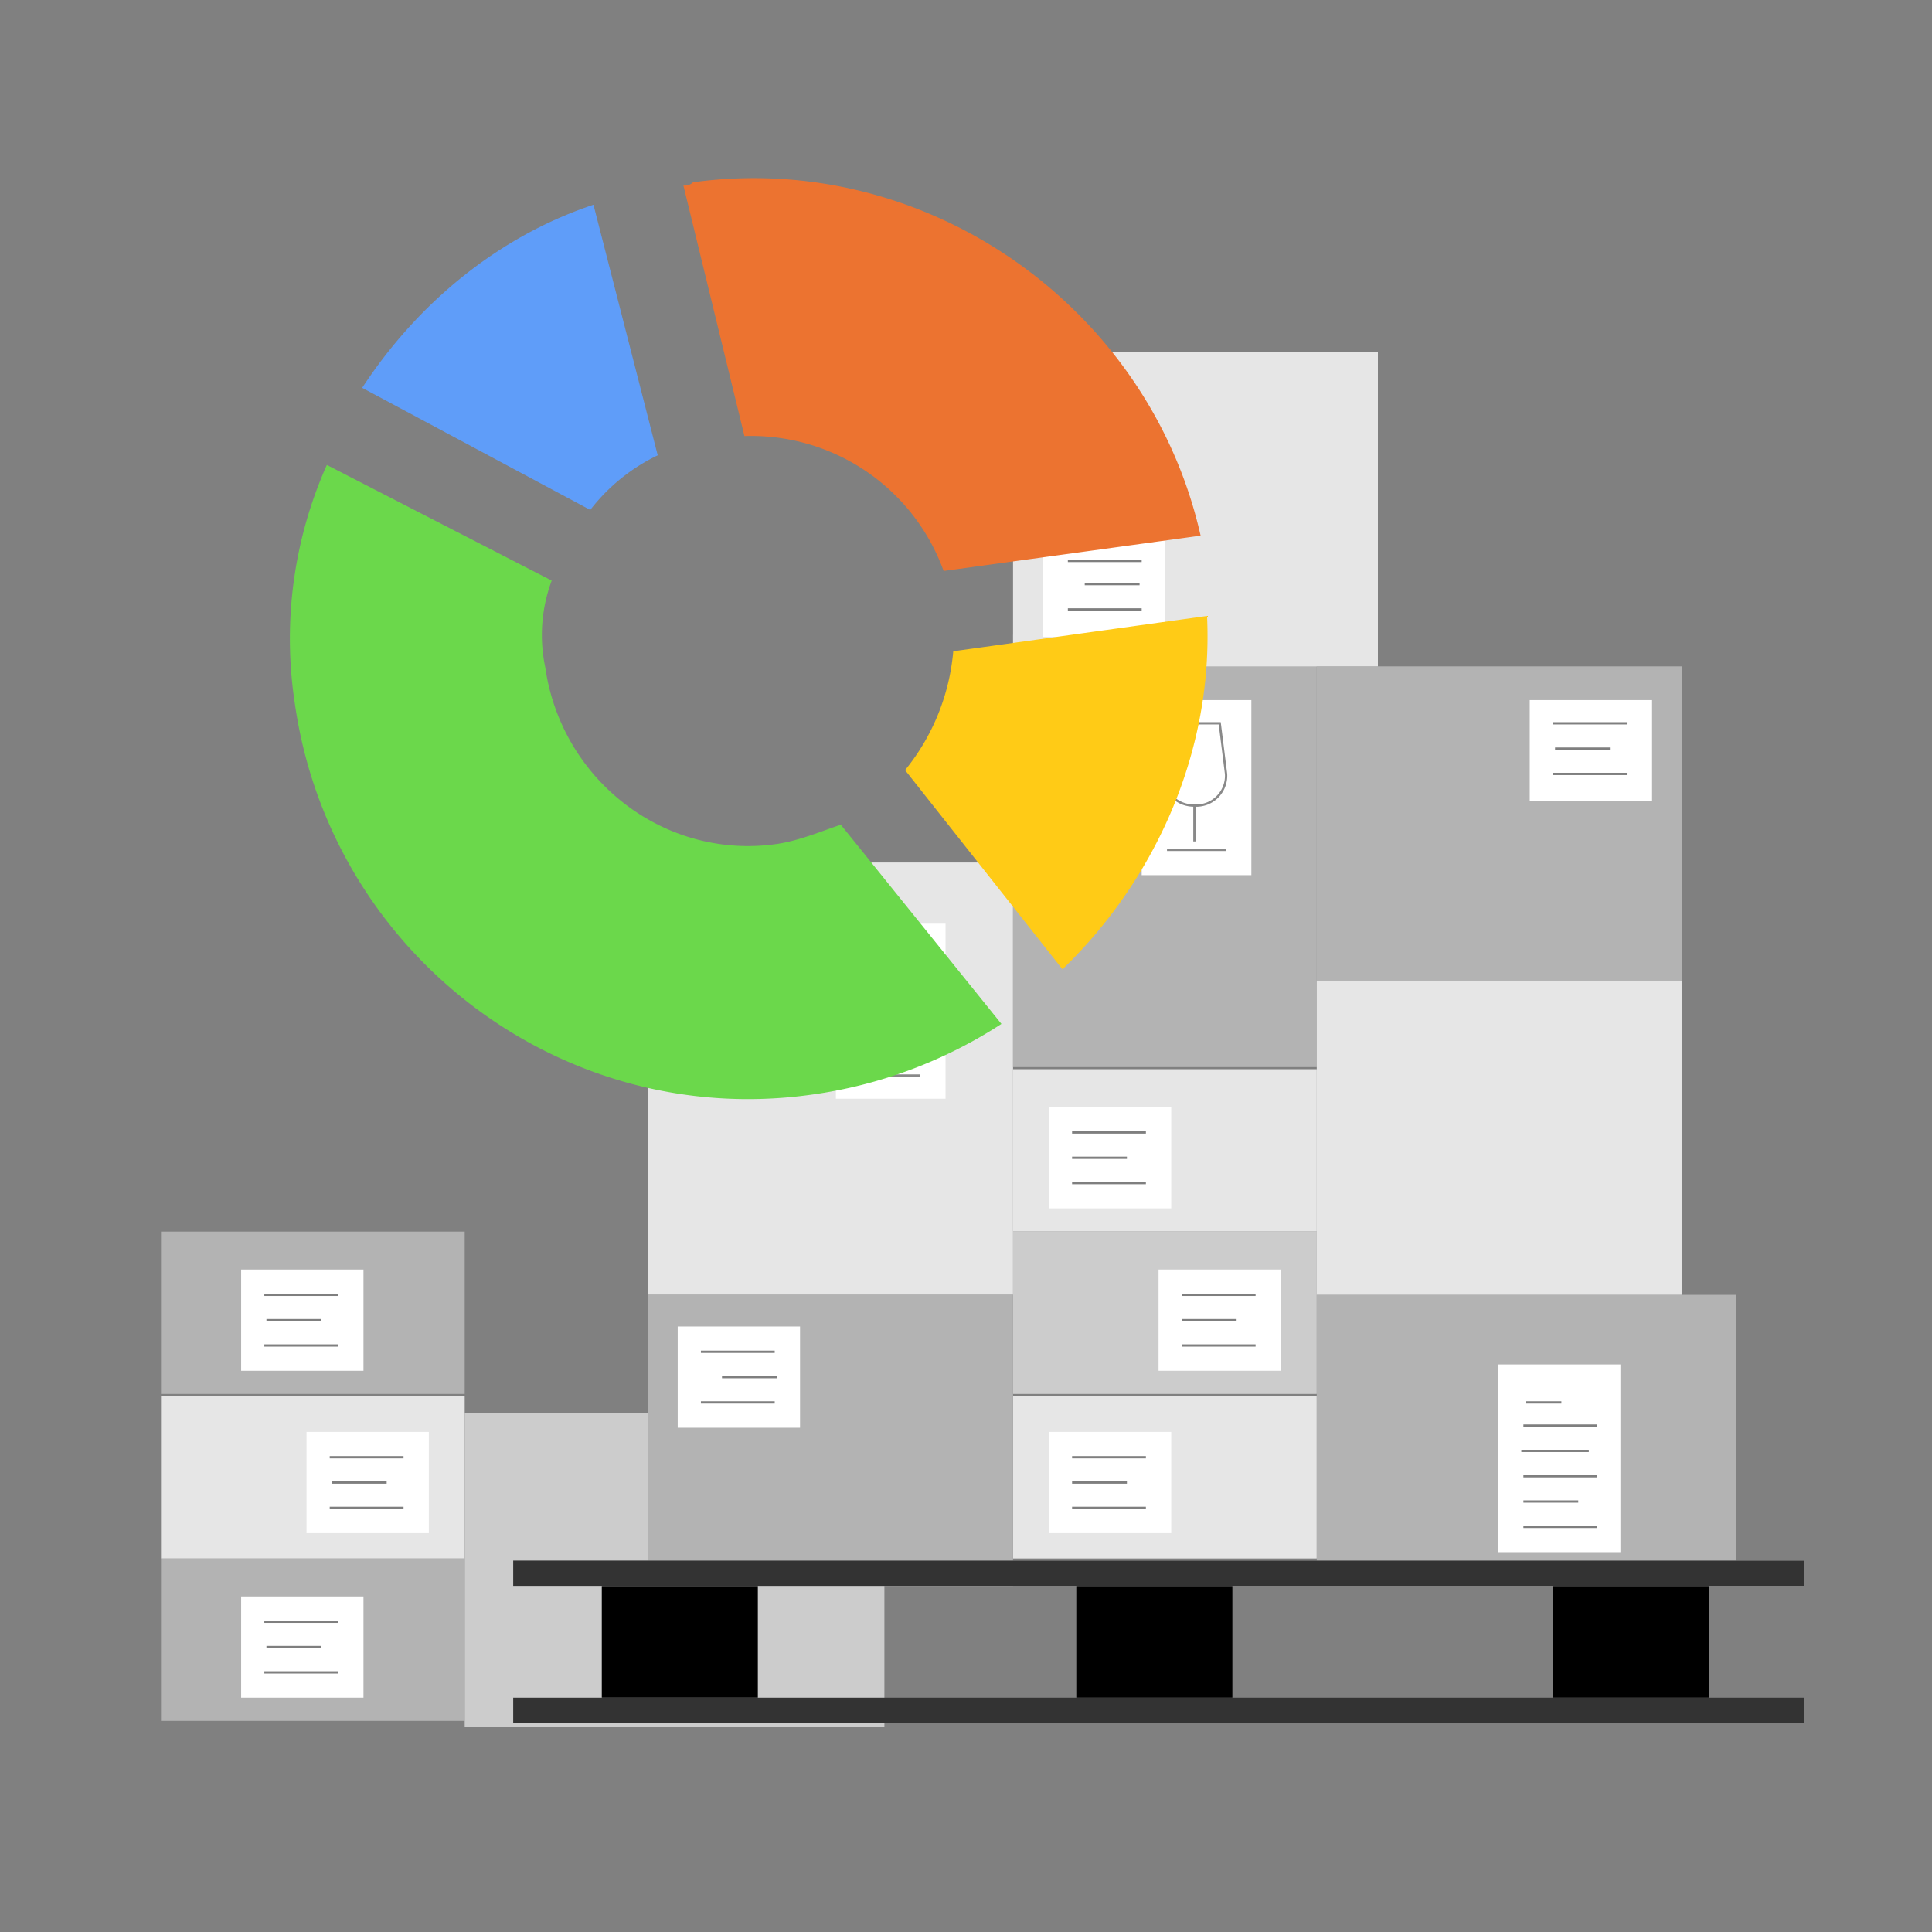 <svg xmlns="http://www.w3.org/2000/svg" xmlns:xlink="http://www.w3.org/1999/xlink" width="300" height="300" viewBox="0 0 300 300">
  <rect x="0" y="0" width="300" height="300" fill="#808080" stroke="none"/>
  <defs>
    <clipPath id="clip-path">
      <rect id="Rectangle_4469" data-name="Rectangle 4469" width="142.504" height="143.012" fill="none"/>
    </clipPath>
    <clipPath id="clip-informace_sklad">
      <rect width="300" height="300"/>
    </clipPath>
  </defs>
  <g id="informace_sklad" clip-path="url(#clip-informace_sklad)">
    <path id="Path_13304" data-name="Path 13304" d="M0,117.674H47.158V92.458H0Zm0-50.76H47.158V41.7H0Z" transform="translate(25 149.543)" fill="#b3b3b3"/>
    <rect id="Rectangle_4442" data-name="Rectangle 4442" width="47.158" height="25.213" transform="translate(25 216.788)" fill="#e6e6e6"/>
    <rect id="Rectangle_4443" data-name="Rectangle 4443" width="65.17" height="48.795" transform="translate(72.158 219.405)" fill="#ccc"/>
    <rect id="Rectangle_4444" data-name="Rectangle 4444" width="18.994" height="15.719" transform="translate(47.596 222.352)" fill="#fff"/>
    <path id="Path_13305" data-name="Path 13305" d="M19.462,52.4H8m8.842,3.93H8.327m11.135,3.93H8" transform="translate(43.199 173.882)" fill="none" stroke="#7f7f7f" stroke-miterlimit="9.174" stroke-width="0.355"/>
    <rect id="Rectangle_4445" data-name="Rectangle 4445" width="18.994" height="15.719" transform="translate(37.445 197.136)" fill="#fff"/>
    <path id="Path_13306" data-name="Path 13306" d="M16.362,44.7H4.9m8.842,3.93H5.227m11.135,3.93H4.9" transform="translate(36.146 156.365)" fill="none" stroke="#7f7f7f" stroke-miterlimit="9.174" stroke-width="0.355"/>
    <rect id="Rectangle_4446" data-name="Rectangle 4446" width="18.994" height="15.719" transform="translate(37.445 247.896)" fill="#fff"/>
    <path id="Path_13307" data-name="Path 13307" d="M16.362,60.2H4.9m8.842,3.93H5.227m11.135,3.93H4.9" transform="translate(36.146 191.625)" fill="none" stroke="#7f7f7f" stroke-miterlimit="9.174" stroke-width="0.355"/>
    <rect id="Rectangle_4447" data-name="Rectangle 4447" width="56.655" height="48.795" transform="translate(204.463 103.475)" fill="#b3b3b3"/>
    <path id="Path_13308" data-name="Path 13308" d="M40.4,34H87.558V59.216H40.4Zm0,50.76H87.558v25.216H40.4Z" transform="translate(116.904 132.024)" fill="#e6e6e6"/>
    <rect id="Rectangle_4448" data-name="Rectangle 4448" width="47.158" height="25.216" transform="translate(157.305 191.241)" fill="#ccc"/>
    <rect id="Rectangle_4449" data-name="Rectangle 4449" width="56.655" height="67.135" transform="translate(100.648 133.931)" fill="#e6e6e6"/>
    <rect id="Rectangle_4450" data-name="Rectangle 4450" width="17.029" height="27.181" transform="translate(129.795 143.428)" fill="#fff"/>
    <path id="Path_13309" data-name="Path 13309" d="M34.082,28.3,33.1,36.16a4.912,4.912,0,0,0,9.825,0l-.982-7.86Zm3.93,12.772v5.567m4.585,1.31h-9.17" transform="translate(100.297 119.058)" fill="none" stroke="#898989" stroke-miterlimit="9.174" stroke-width="0.355"/>
    <rect id="Rectangle_4451" data-name="Rectangle 4451" width="65.17" height="41.918" transform="translate(204.463 201.065)" fill="#b3b3b3"/>
    <rect id="Rectangle_4452" data-name="Rectangle 4452" width="18.994" height="29.146" transform="translate(232.625 211.872)" fill="#fff"/>
    <path id="Path_13310" data-name="Path 13310" d="M76.289,69.122H64.827m8.515-3.93H64.827m11.462-3.93H64.827m10.152-3.93H64.5M76.289,53.4H64.827m5.895-3.6H65.155" transform="translate(171.729 167.967)" fill="none" stroke="#7f7f7f" stroke-miterlimit="9.174" stroke-width="0.355"/>
    <rect id="Rectangle_4453" data-name="Rectangle 4453" width="47.158" height="67.135" transform="translate(157.305 98.563)" fill="#b3b3b3"/>
    <rect id="Rectangle_4454" data-name="Rectangle 4454" width="17.029" height="27.181" transform="translate(177.281 108.714)" fill="#fff"/>
    <path id="Path_13311" data-name="Path 13311" d="M48.482,17.6,47.5,25.46a4.823,4.823,0,0,0,4.912,4.912,4.641,4.641,0,0,0,4.912-4.912l-.982-7.86Zm3.93,12.772v5.567m4.912,1.31h-9.17" transform="translate(133.057 94.717)" fill="none" stroke="#898989" stroke-miterlimit="9.174" stroke-width="0.355"/>
    <rect id="Rectangle_4455" data-name="Rectangle 4455" width="18.994" height="15.719" transform="translate(237.539 180.761)" fill="#fff"/>
    <path id="Path_13312" data-name="Path 13312" d="M77.462,47.56H66m8.842-3.93H66.327M77.462,39.7H66" transform="translate(175.141 144.991)" fill="none" stroke="#bfbfbf" stroke-miterlimit="9.174" stroke-width="0.355"/>
    <rect id="Rectangle_4456" data-name="Rectangle 4456" width="56.655" height="48.795" transform="translate(204.463 152.27)" fill="#e6e6e6"/>
    <rect id="Rectangle_4457" data-name="Rectangle 4457" width="18.994" height="15.719" transform="translate(237.539 108.714)" fill="#fff"/>
    <path id="Path_13313" data-name="Path 13313" d="M77.462,17.6H66m8.842,3.93H66.327m11.135,3.93H66" transform="translate(175.141 94.717)" fill="none" stroke="#7f7f7f" stroke-miterlimit="9.174" stroke-width="0.355"/>
    <rect id="Rectangle_4458" data-name="Rectangle 4458" width="56.655" height="45.193" transform="translate(100.648 201.065)" fill="#b3b3b3"/>
    <rect id="Rectangle_4459" data-name="Rectangle 4459" width="18.994" height="15.719" transform="translate(105.234 205.978)" fill="#fff"/>
    <path id="Path_13314" data-name="Path 13314" d="M25.6,47.4H37.062m-8.187,3.93h8.515M25.6,55.26H37.062" transform="translate(83.236 162.507)" fill="none" stroke="#7f7f7f" stroke-miterlimit="9.174" stroke-width="0.355"/>
    <rect id="Rectangle_4462" data-name="Rectangle 4462" width="56.655" height="48.795" transform="translate(157.305 54.679)" fill="#e6e6e6"/>
    <rect id="Rectangle_4463" data-name="Rectangle 4463" width="18.994" height="15.719" transform="translate(161.889 83.17)" fill="#fff"/>
    <path id="Path_13316" data-name="Path 13316" d="M43,17.432H54.462M45.62,13.5h8.515M43,9.9H54.462" transform="translate(122.818 77.2)" fill="none" stroke="#7f7f7f" stroke-miterlimit="9.174" stroke-width="0.355"/>
    <rect id="Rectangle_4464" data-name="Rectangle 4464" width="18.994" height="15.719" transform="translate(179.9 197.135)" fill="#fff"/>
    <path id="Path_13317" data-name="Path 13317" d="M59.862,44.7H48.4m8.515,3.93H48.4m11.462,3.93H48.4" transform="translate(135.104 156.365)" fill="none" stroke="#7f7f7f" stroke-miterlimit="9.174" stroke-width="0.355"/>
    <rect id="Rectangle_4465" data-name="Rectangle 4465" width="18.994" height="15.719" transform="translate(162.871 171.919)" fill="#fff"/>
    <path id="Path_13318" data-name="Path 13318" d="M54.662,37H43.2m8.515,3.93H43.2m11.462,3.93H43.2" transform="translate(123.273 138.849)" fill="none" stroke="#7f7f7f" stroke-miterlimit="9.174" stroke-width="0.355"/>
    <rect id="Rectangle_4466" data-name="Rectangle 4466" width="18.994" height="15.719" transform="translate(162.871 222.352)" fill="#fff"/>
    <path id="Path_13319" data-name="Path 13319" d="M54.662,52.4H43.2m8.515,3.93H43.2m11.462,3.93H43.2" transform="translate(123.273 173.882)" fill="none" stroke="#7f7f7f" stroke-miterlimit="9.174" stroke-width="0.355"/>
    <path id="Path_13320" data-name="Path 13320" d="M20.9,58.5H45.134V75.857H20.9Zm73.684,0h24.234V75.857H94.584Zm74.012,0H192.83V75.857H168.6Z" transform="translate(72.545 187.758)"/>
    <rect id="Rectangle_4467" data-name="Rectangle 4467" width="200.421" height="3.93" transform="translate(79.689 242.329)" fill="#ccc"/>
    <path id="Path_13321" data-name="Path 13321" d="M16.7,57.3H217.121v3.93H16.7Zm0,21.287H217.121v3.93H16.7Z" transform="translate(62.99 185.028)" fill="#333"/>
    <rect id="Rectangle_4468" data-name="Rectangle 4468" width="255.111" height="213.521" transform="translate(25 54.679)" fill="none"/>
    <g id="Group_8532" data-name="Group 8532" transform="translate(18332 -6505.71)">
      <g id="Group_8531" data-name="Group 8531" transform="translate(-18287 6533.368)">
        <g id="Group_8530" data-name="Group 8530" transform="translate(0 0)" clip-path="url(#clip-path)">
          <path id="Path_13322" data-name="Path 13322" d="M48.145,39.737a29.158,29.158,0,0,0-10.475,8.48L2.253,29.262C10.733,16.293,23.2,5.817,38.168.829Z" transform="translate(8.985 3.306)" fill="#5f9df9"/>
          <path id="Path_13323" data-name="Path 13323" d="M52.658,61A31.771,31.771,0,0,0,21.731,40.053L12.253,1.145a1.833,1.833,0,0,0,1.5-.5C50.164-4.342,84.582,20.1,92.563,55.517Z" transform="translate(48.868 0.002)" fill="#ec7330"/>
          <path id="Path_13324" data-name="Path 13324" d="M19.153,37.572a33.906,33.906,0,0,0,7.482-18.456l39.407-5.487c1,20.951-7.981,40.9-22.447,54.871Z" transform="translate(76.387 54.356)" fill="#ffcb16"/>
          <path id="Path_13325" data-name="Path 13325" d="M40.67,26.887a24.173,24.173,0,0,0-1,13.468C42.167,57.814,58.129,70.284,75.588,67.79c3.492-.5,6.984-2,9.976-2.993l24.941,30.927A72.158,72.158,0,0,1,81.075,106.7C42.167,112.19,6.251,84.755.764,45.842A66.274,66.274,0,0,1,5.753,8.929Z" transform="translate(-0.001 35.611)" fill="#6bd84b"/>
        </g>
      </g>
    </g>
  </g>
</svg>
